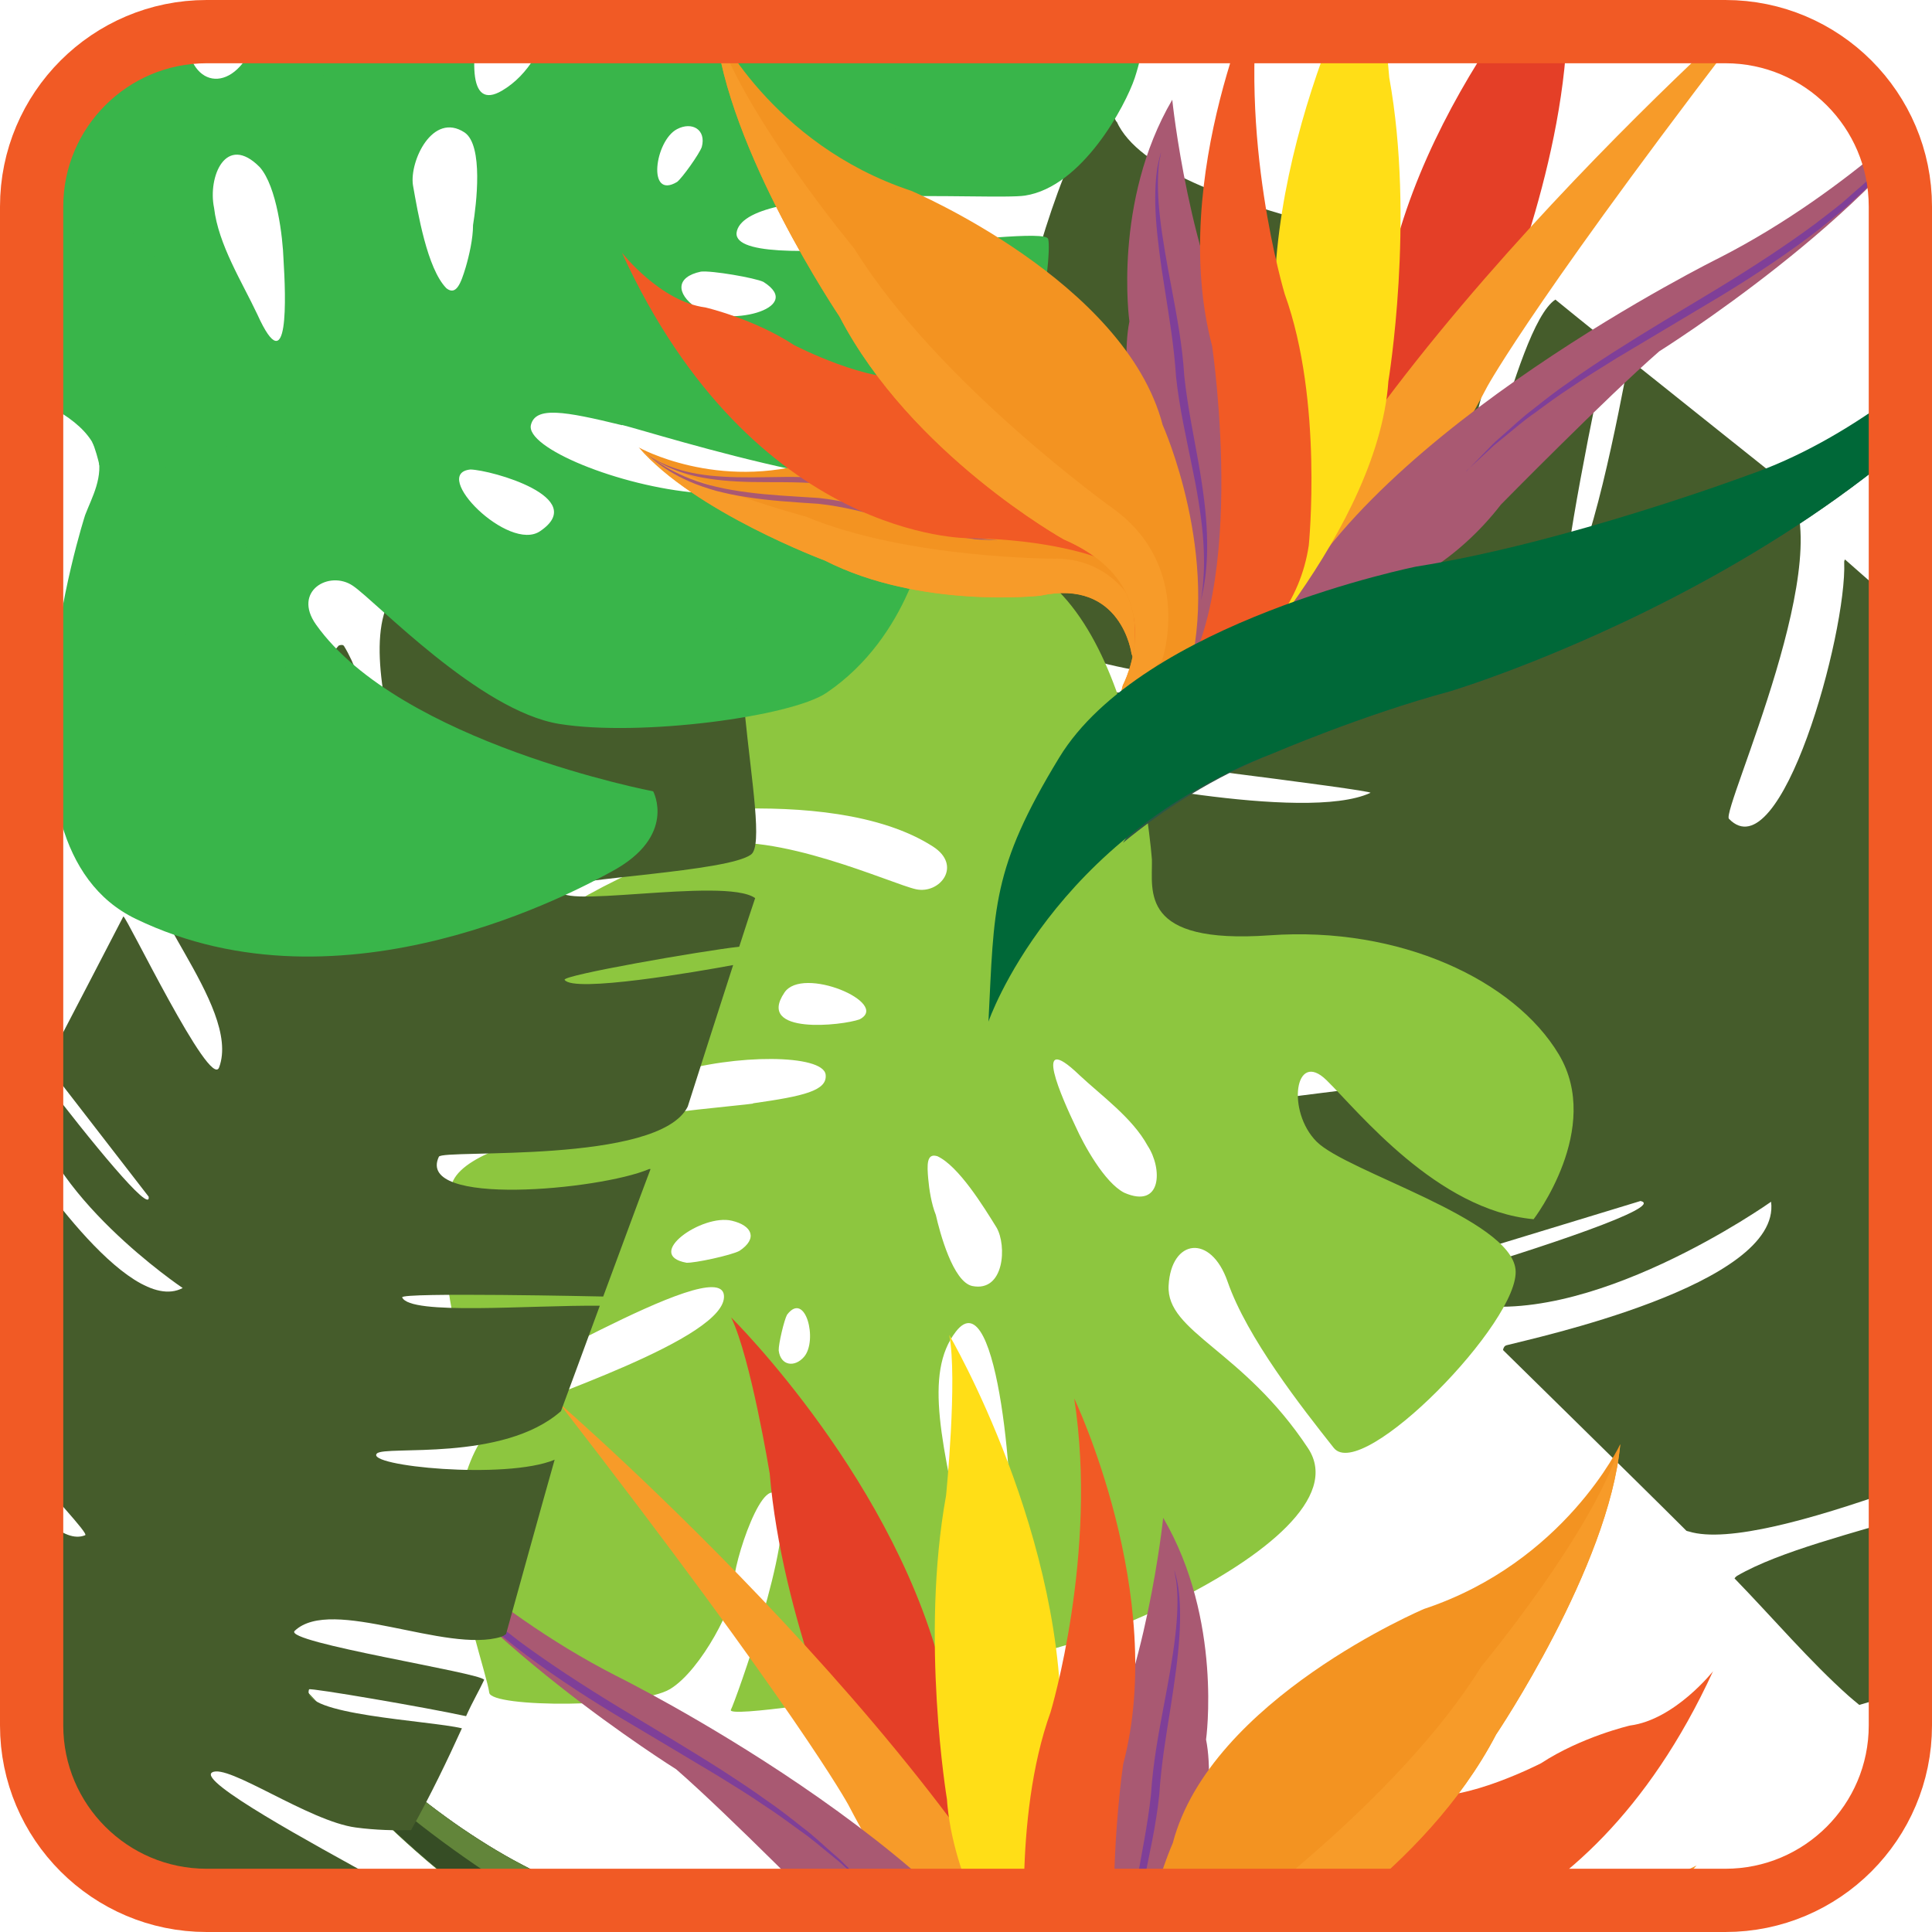 <svg xmlns="http://www.w3.org/2000/svg" xmlns:xlink="http://www.w3.org/1999/xlink" viewBox="0 0 152.71 152.71"><defs><style>.e{fill:#62853a;}.f{fill:#2a5744;}.g{fill:#455c2b;}.h{fill:#a95972;}.i{fill:#f79b29;}.j{fill:#39b54a;}.k{fill:#f39321;}.l{fill:#f15a25;}.m{clip-path:url(#d);}.n{fill:#364d25;}.o{fill:#8dc63f;}.p,.q{fill:none;}.q{stroke:#f15a25;stroke-miterlimit:10;stroke-width:5px;}.r{fill:#7f3f98;}.s{fill:#006838;}.t{fill:#ffde17;}.u{fill:#e43f27;}</style><clipPath id="d"><path class="p" d="M14.42,2.5h120.05c7.63,0,13.83,6.2,13.83,13.83v120.05c0,7.63-6.2,13.83-13.83,13.83H14.42c-7.64,0-13.83-6.2-13.83-13.83V16.33C.58,8.7,6.78,2.5,14.42,2.5Z"></path></clipPath></defs><g id="a"></g><g id="b"><g id="c"><g><g class="m"><path class="g" d="M88.26,9.6c3.45,7.65,29.35,9.89,30.21,12.84,.87,2.96-4.47,18.91-3.84,19.94,1.74,2.84,4.97-16.49,8.31-18.7,1.06,.86,2.11,1.72,4.21,3.4-1,3.94-3.84,18.65-3.27,18.53,1.65-.37,4.19-13.5,4.87-17.24,4.22,3.38,9.37,7.48,12.3,9.82,4.68,5.02-5.02,25.88-4.39,26.53,4.1,4.26,9.33-14.67,9.11-20.3,0-.09,.03-.14,.06-.2,2.58,2.28,6.8,5.95,10.84,9.47,0,0-8.09,19.97-7.47,19.94,2.1-.11,5.51-12.25,8.25-19.26,3.71,3.23,7.19,6.25,8.98,7.81,2.89,7.67-3.24,18.71-2.72,19.82,.77,1.65,7.48-11.77,7.29-17.37,3.92,2.92,12.77,9.4,15.44,11.35,.06,.2,.1,.39,.09,.56-.37,6.12-10.46,15.28-8.35,20.26,.68,1.59,11.21-16.98,11.97-16.93,.95,.97,1.63,1.86,2.91,3.16-2.37,3.64-8.7,14.4-8.56,14.53,2.17,1.9,7.61-10.74,9.6-13.67,2.51,2.54,5.46,5.61,8.17,8.87-.57,1.61-1.34,3.51-2.34,5.37-2.38,4.41-11.22,10.29-10.85,12.17,.35,1.73,10.72-7.18,17-12.54,.94,1.37,1.81,2.75,2.52,4.1,6.66,12.8,4.47,25.04-7.05,36.87-1.37,1.42-15.07,16.08-42.14,3.76,3.69-2.43,8.13-5.52,10.05-7.47,1.09-1.1,6.56-6.64,4.55-5.85-2.19,.86-5.49,6.06-13.11,9.97-1.74,.9-3.14,1.53-4.29,2-.83-.42-1.67-.85-2.52-1.33-.63-.34-1.33-.78-2.06-1.25,0,0,17.08-5.24,17.27-9.76,.03-.64-22.34,5.96-22.34,5.96-.27-.23-.54-.44-.81-.68-3.08-2.74-6.04-6.22-9.05-9.32,.05-.08,.11-.14,.2-.2,6.73-3.92,23.64-5.73,23.53-10.64,0-.43-5.31,1.84-11.39,3.97-6.06,2.13-12.89,4.12-15.96,3.16-.06-.01-.12-.03-.18-.05-2.16-2.16-5.51-5.45-8.67-8.56-2.19-2.16-4.29-4.22-5.83-5.73,.04-.19,.11-.33,.29-.38,1.92-.51,21.74-4.75,20.9-11.34,0,0-14.64,10.39-24.75,7.92-.49-.55-1.04-1.17-1.62-1.83,8.36-2.48,18.01-5.72,16.05-6.15l-16.93,5.16c-4.04-4.55-9.46-10.62-11.76-13.18,0-.31,20.55-2.07,18.54-3.82-2.63-2.3-7.82-1.62-12.64-.87-4.02,.62-7.78,1.29-9.58,.31-3.62-6.57-8.39-15.16-11.81-21.31,0,0,17.64,3.86,22.83,1.45,.43-.2-23.78-3.15-23.78-3.15-.92-1.66-1.71-3.07-2.29-4.12,0-.3,.08-.48,.27-.52,8.38-1.57,24.07,4.64,22.16,.05-.18-.42-2.86-.58-6.46-.89-6.39-.56-15.65-1.62-18.76-5.63-4.52-5.84,4.42-40.19,8.06-39.54,.27,.05,.51,.28,.71,.74"></path><path class="o" d="M59.53,87.23c-2.24,.33-21.57,1.68-23.71,6.09-2.06,4.24,.87,15.47,1.59,16.42,.71,.94,19.43-10.8,19.81-7.37,.38,3.42-15.33,8.36-17.25,9.51-3.4,2.02-4.05,8.23-3.93,10.18,.25,3.96,2.49,10.52,2.63,11.73,.13,1.21,11.81,1.21,14.29-.28,2.49-1.5,5.22-6.9,5.06-8.31-.16-1.41,2.49-9.53,3.63-6.59,1.14,2.93-3.54,15.89-3.88,16.54-.33,.65,9.94-.94,12.89-1.49,2.32-.42,7.23-3.66,5.75-10.5-1.95-8.99-3.41-14.58-.86-17.9,3.4-4.43,4.75,14.14,4.22,16.64-.54,2.51,.17,5.28-.5,8.42-.67,3.14,29.27-8.06,24.12-15.85-5.15-7.79-11.22-9.16-11.02-12.86,.2-3.69,3.34-4.11,4.66-.31,1.54,4.44,5.85,9.93,8.39,13.14,2.23,2.81,14.82-10.08,14.37-14.11-.45-4.03-13.33-7.7-15.72-10.09-2.39-2.39-1.73-7.32,.78-4.86,2.52,2.46,8.72,10.28,16.37,10.99,0,0,5.5-7.17,1.99-13.03-3.5-5.85-12.55-10.15-22.86-9.41-10.32,.73-9.25-3.48-9.3-5.97,0,0-1.61-23.36-13.41-24.15-15.62-1.05-27.15,13.06-28.79,15.06-3.2,3.88-.56,6.08-.56,6.08,0,0,17.16-3.36,25.45,1.96,2.35,1.51,.55,3.78-1.33,3.38-1.88-.4-11.12-4.68-16.5-3.48-5.37,1.21-14.43,6.33-16.05,8.73-3.85,5.71-2.29,12.47-2.29,12.47,0,0,10.31-1.55,15.44-3.14,5.13-1.59,12.05-1.54,12.25,.07,.15,1.27-1.73,1.7-5.75,2.27m25.52,1.86c-1.06-2.22-3.55-7.76,.26-4.12l.03,.03c1.74,1.63,4.19,3.38,5.39,5.58,1.18,1.79,1.15,5.02-1.84,3.72-1.57-.79-3.23-3.84-3.84-5.21m-11.66,4.12c-.1-1.12-.13-2.04,.68-1.81h.02c1.7,.77,3.69,4.02,4.7,5.65,.82,1.41,.63,5.13-1.92,4.62-1.53-.33-2.57-4.25-2.88-5.62-.35-.86-.53-2.03-.6-2.85m-11.37-14.72c1.42-2.16,8.41,.83,5.95,2.11-1.35,.5-8.22,1.25-5.95-2.11m-.45,28.28c-.02-.51,.44-2.44,.66-2.82,1.45-1.92,2.45,2.02,1.35,3.32-.75,.88-1.87,.71-2.01-.5m-7.29-6.93c-3.4-.62,1.23-3.89,3.59-3.32,1.61,.38,2.06,1.41,.6,2.38-.64,.35-3.56,.98-4.2,.94"></path><g><path class="u" d="M57.81,104.15s13.28,13.13,16.86,28.89c0,0,2.84,13.62,6.49,21.72,0,0,1.99,4.14,6.81,6.24,0,0-16.28-9.35-20.64-20.79-.07-.19-.14-.38-.21-.56,0,0-5.33-11.74-6.28-23.18,0,0-1.51-9.18-3.04-12.32"></path><path class="k" d="M134.1,147.45s-6.21,3.47-13.91,1.09c0,0-12.35-2.76-18.56,2.41,0,0-6.78,3.96-9.14,10.46,0,0-1.69,2.58,.14,6.42,0,0,.6,.96,2.52-4.08,0,0,.77-5.98,7.23-4.59,0,0,9.47,1.06,17.01-2.78,0,0,10.31-3.85,14.71-8.94"></path><path class="i" d="M101.16,156.24c-5.45,.05-6.97,5.19-6.97,5.19l.72,2.93c.08-.19,.15-.38,.23-.59,0,0,.77-5.98,7.23-4.59,0,0,9.47,1.06,17.01-2.78,0,0,10.31-3.85,14.71-8.94-3.91,3.02-13.19,5.46-13.19,5.46-8.01,3.35-19.75,3.33-19.75,3.33"></path><path class="h" d="M91.94,119.98s-1.33,12.87-5.65,20.41c0,0-9.07,14.28-1.74,25.51,0,0,3.12,4.34,4.93,1.14,0,0,7.48-21.4,5.85-29.54,0,0,1.33-9.47-3.39-17.53"></path><path class="l" d="M135.42,132.08s-3.03,3.85-6.58,4.31c0,0-3.84,.89-7.03,2.98,0,0-6.04,3.11-9.25,2.49,0,0-20.42,1.67-19.84,16.13,0,0-2.06,7.38,1.77,13.29,0,0,2.27,2.05,2.06-.06,0,0-4.54-12.6,1.32-15.09,0,0,3.67-1.44,10.16-1.53,0,0,16.96,.18,27.39-22.54"></path><path class="k" d="M128.07,114.15s-4.41,9.34-15.5,13.02c0,0-16.9,7.15-19.87,18.51,0,0-4.67,10.39-1.97,20.05,0,0,.18,4.48,5.58,7.46,0,0,1.51,.63-.46-6.94,0,0-4.14-7.72,4.67-11.53,0,0,12.07-6.74,17.73-17.62,0,0,8.93-13.25,9.82-22.96"></path><path class="i" d="M44.22,110.93s33.21,28.79,42.09,51.9c0,0-8.87-.31-19.27-20.2,0,0-4.05-7.44-22.82-31.69"></path><path class="h" d="M30.37,118.76s7.71,8.28,18.33,13.7c0,0,27.4,13.54,34.58,28.64,0,0-10.47-.27-17.32-9.14,0,0-8.33-8.47-12.51-12.11,0,0-17.32-10.84-23.08-21.08"></path><path class="t" d="M75.03,105.52s9.44,16.12,8.81,32.27c0,0-.79,13.89,.65,22.66,0,0,.86,4.51,4.97,7.79,0,0-13.3-13.24-14.56-25.42-.02-.2-.04-.4-.05-.6,0,0-2.12-12.72-.07-24.01,0,0,.92-9.25,.25-12.69"></path><path class="l" d="M84.91,110.54s7.4,15.51,3.87,28.9c0,0-3.15,21.17,3.64,27.99,0,0-9.93-3.17-11.28-12.25,0,0-1.15-11.41,1.9-19.85,0,0,3.77-12.48,1.87-24.79"></path><path class="i" d="M96.6,152.3c-6.39,4.65-3.85,12-3.85,12l3.32,2.85c-.06-.28-.14-.58-.22-.89,0,0-4.14-7.72,4.67-11.53,0,0,12.07-6.74,17.73-17.62,0,0,8.93-13.25,9.82-22.96-2.07,6.86-10.98,17.57-10.98,17.57-6.63,10.7-20.5,20.58-20.5,20.58"></path><path class="r" d="M68.68,149.32s-.48-.49-1.33-1.38c-.22-.22-.46-.46-.73-.73-.26-.27-.58-.53-.91-.82-.66-.57-1.38-1.28-2.27-1.94-.87-.69-1.82-1.45-2.9-2.18-1.06-.77-2.22-1.53-3.45-2.33-2.47-1.58-5.24-3.22-8.12-4.96-2.88-1.75-5.56-3.5-7.9-5.23-.57-.45-1.14-.88-1.68-1.3-.54-.42-1.03-.89-1.52-1.31-1-.82-1.82-1.71-2.6-2.49-.19-.2-.38-.39-.57-.57-.17-.2-.33-.4-.49-.59-.32-.38-.62-.74-.91-1.07-.59-.65-1-1.28-1.36-1.79-.71-1.01-1.11-1.56-1.11-1.56,0,0,.37,.58,1.03,1.62,.34,.52,.72,1.17,1.29,1.85,.27,.35,.56,.72,.87,1.11,.15,.2,.31,.4,.47,.61,.17,.2,.36,.4,.55,.6,.76,.81,1.55,1.73,2.54,2.6,.48,.43,.96,.92,1.5,1.36,.54,.44,1.09,.89,1.67,1.36,2.32,1.8,5,3.6,7.89,5.35,2.9,1.72,5.65,3.37,8.16,4.87,1.24,.77,2.42,1.49,3.49,2.23,1.09,.7,2.06,1.42,2.95,2.07,.91,.63,1.66,1.29,2.34,1.84,.33,.28,.67,.53,.94,.78,.28,.25,.53,.48,.75,.7,.91,.84,1.41,1.3,1.41,1.3"></path><path class="f" d="M69.23,163.67c-10.57-2.17-24.06-10.09-24.06-10.09-12.67-5.99-21.54-17.64-25.37-23.45,13.39,25.6,50.21,36.61,50.21,36.61,6.92,1.86,13.95,4.89,13.95,4.89,4.74,1.88,8.7,4.46,11.88,7.07-7.49-12-26.61-15.04-26.61-15.04"></path><path class="e" d="M113.64,193.27c-1.29-5.28-3.25-9.43-5.27-12.61,0,0,0,0,0,0-.22-.34-.43-.67-.65-.99-.06-.09-.12-.17-.17-.25-.17-.24-.34-.48-.51-.71-.05-.08-.12-.16-.17-.24-.21-.28-.42-.56-.63-.83,0,0,0,0,0-.01-.22-.28-.43-.54-.64-.79-.06-.06-.11-.12-.16-.18-.16-.19-.32-.38-.47-.55-.06-.06-.12-.12-.17-.18-.18-.2-.35-.39-.52-.56-.02-.02-.04-.05-.07-.07-.2-.21-.38-.4-.57-.58-.04-.04-.08-.08-.12-.11-.14-.14-.28-.28-.42-.4-.05-.05-.09-.09-.14-.13-.14-.13-.27-.25-.4-.36-.03-.03-.06-.05-.09-.08-.16-.14-.31-.26-.45-.38-.02-.02-.04-.04-.07-.06-.12-.09-.22-.18-.32-.27-.04-.03-.07-.05-.1-.08-.09-.08-.17-.14-.26-.2-.03-.02-.05-.04-.07-.05-.04-.03-.07-.05-.11-.08-.06-.17-.12-.34-.19-.53-4-11.56-26.83-14.91-28.17-15.09-.04,0-.06,0-.06,0-11.86-1.88-26.23-7.23-26.23-7.23-.45-.16-.89-.32-1.33-.5-.12-.05-.24-.1-.36-.15-.36-.14-.71-.29-1.06-.45-.08-.04-.18-.08-.27-.12-.43-.19-.86-.4-1.28-.61-.09-.04-.18-.09-.27-.14-.34-.18-.69-.36-1.03-.54-.11-.06-.21-.12-.32-.17-.42-.23-.84-.47-1.25-.72,0,0-.01,0-.01,0-.41-.24-.81-.49-1.21-.75-.1-.06-.2-.13-.31-.19-.34-.22-.68-.45-1.03-.68-.06-.04-.12-.08-.19-.12-.4-.27-.79-.55-1.18-.83-.08-.06-.15-.11-.23-.17-.33-.23-.64-.47-.96-.71-.08-.06-.17-.13-.25-.19-.38-.29-.75-.59-1.12-.88-.01-.02-.03-.03-.05-.04-.35-.28-.69-.56-1.03-.85-.09-.08-.17-.15-.27-.23-.3-.26-.61-.52-.91-.78-.04-.04-.09-.09-.14-.13-.34-.3-.67-.6-1-.9-.08-.08-.16-.15-.25-.22-.26-.23-.51-.47-.75-.71-.09-.08-.17-.16-.26-.24-.31-.29-.61-.58-.9-.87-.06-.06-.12-.12-.18-.18-.24-.23-.47-.46-.7-.69-.1-.11-.21-.21-.31-.31-.2-.21-.4-.41-.59-.61-.08-.09-.17-.18-.25-.27-.24-.25-.48-.51-.72-.76-.12-.13-.23-.26-.35-.38-.13-.14-.25-.28-.38-.41-.13-.14-.25-.28-.38-.42-.09-.11-.18-.21-.28-.32-.25-.29-.5-.56-.73-.84-.05-.06-.11-.12-.16-.18-.15-.18-.31-.36-.45-.53-.01-.01-.02-.03-.03-.04-.32-.38-.62-.74-.9-1.09h0c-1.89-2.3-2.95-3.82-2.95-3.82,.57,1.46,1.23,2.88,1.95,4.25h0s0,0,0,.01c10.46,19.97,35.17,31.06,45.52,34.97,.01,0,.03,.02,.05,.02,.18,.07,.36,.13,.54,.2,.03,.01,.06,.02,.08,.03,.16,.06,.32,.12,.47,.17,.04,.02,.07,.02,.11,.04,.15,.06,.29,.11,.43,.16,.04,.01,.07,.02,.1,.04,.13,.05,.27,.09,.39,.13,.04,.01,.08,.03,.12,.04,.12,.04,.22,.08,.33,.12,.04,.01,.09,.03,.12,.04,.11,.03,.2,.07,.3,.1,.04,.02,.07,.03,.11,.04,.09,.03,.18,.06,.26,.09l.11,.04c.08,.03,.15,.05,.22,.08,.03,0,.06,.02,.09,.03,.07,.02,.13,.04,.19,.06,.04,.01,.06,.02,.09,.03,.05,.02,.1,.04,.15,.05,.02,0,.04,.01,.06,.02,.04,.01,.09,.03,.13,.04,.01,0,.02,0,.03,0,.04,.01,.08,.02,.1,.04,.02,0,.02,0,.04,0,.01,0,.03,.01,.05,.02,.01,0,.03,0,.03,0,6.92,1.86,13.95,4.89,13.95,4.89,.54,.21,1.06,.44,1.58,.67,.15,.07,.3,.14,.44,.2,.39,.18,.76,.36,1.13,.54,.14,.07,.28,.14,.42,.21,.49,.25,.96,.5,1.43,.76h0c.49,.28,.97,.56,1.44,.85,.08,.04,.15,.1,.23,.14,.4,.24,.79,.49,1.18,.75,.07,.05,.14,.09,.21,.14,1.38,.92,2.66,1.87,3.82,2.83,4.31,3.54,7.19,7.14,8.64,9.15,.01,.02,.02,.04,.03,.06,.09,.15,.17,.31,.26,.46,.23,.4,.45,.79,.67,1.17,.07,.14,.15,.29,.22,.45,.03,.05,.04,.1,.07,.15,.06,.11,.11,.22,.16,.34,.03,.06,.05,.12,.08,.18,.04,.11,.1,.22,.14,.34,.03,.06,.05,.13,.07,.19,.05,.13,.1,.25,.15,.39,.02,.06,.04,.12,.06,.17,.06,.17,.12,.35,.18,.52,0,.02,.02,.04,.03,.06,.06,.21,.13,.41,.2,.63,.01,.05,.03,.1,.04,.15,.05,.16,.1,.33,.15,.5,.02,.07,.04,.14,.06,.21,.04,.15,.09,.31,.12,.46,.02,.07,.04,.14,.06,.22,.04,.16,.08,.32,.13,.48,.02,.07,.03,.14,.05,.2,.05,.19,.09,.38,.14,.57,0,.04,.01,.08,.02,.12,.05,.24,.11,.47,.17,.71,0,.03,.01,.06,.02,.09,.04,.2,.09,.41,.13,.61,.02,.07,.03,.14,.04,.21,.04,.16,.07,.33,.1,.49,.02,.08,.04,.16,.05,.24,.03,.16,.06,.32,.09,.47,.02,.08,.03,.16,.05,.23,.03,.17,.07,.33,.09,.5,.02,.07,.03,.13,.04,.2,.04,.23,.08,.45,.13,.67,0,.03,0,.06,.01,.09,.04,.2,.07,.38,.1,.58,.02,.09,.03,.17,.04,.25,.02,.14,.05,.27,.07,.4,.01,.1,.03,.19,.05,.29,.02,.11,.04,.22,.05,.33,.02,.1,.04,.2,.05,.3,.02,.1,.03,.21,.05,.31,.01,.1,.04,.2,.05,.31,0,.08,.02,.15,.04,.22,.04,.28,.08,.55,.12,.81h0c.02,.14,.04,.26,.05,.39,0,.04,0,.09,.02,.13,.01,.13,.03,.25,.05,.36,0,.03,0,.05,.01,.08,.02,.13,.03,.25,.05,.37,0,0,0,.02,0,.03,.05,.38,.1,.72,.13,1,.07,.58,.11,.91,.11,.91,3.37,9.55,11.62,19.37,11.62,19.37-4.97-13.4-7.55-33.57-7.55-33.57"></path><path class="r" d="M92.83,124.17s.02,.12,.06,.35c.05,.23,.11,.58,.14,1.03,.08,.89,.05,2.2-.14,3.8-.18,1.6-.52,3.48-.92,5.58-.39,2.09-.84,4.44-.99,6.89-.26,2.42-.75,4.72-1.11,6.82-.38,2.11-.62,4.03-.68,5.66-.06,1.62,.06,2.94,.2,3.83,.06,.45,.15,.79,.19,1.02,.05,.23,.07,.35,.07,.35,0,0-.01-.12-.04-.36-.03-.24-.1-.58-.13-1.03-.07-.9-.1-2.2,.04-3.8,.14-1.6,.45-3.49,.89-5.57,.42-2.09,.96-4.39,1.22-6.86,.16-2.47,.55-4.75,.89-6.87,.33-2.11,.6-4.02,.7-5.65,.11-1.62,.05-2.94-.08-3.84-.06-.45-.15-.79-.21-1.02-.06-.23-.09-.35-.09-.35"></path><path class="n" d="M17.84,125.88s12.69,18.29,28.57,23.76c0,0,14.37,5.36,26.23,7.23,0,0,21.68,4.33,28.23,15.09,5.38,8.83,5.14,11.9,5.61,20.88,0,0-4.98-14.54-22.52-21.22,0,0-7.03-3.03-13.95-4.89,0,0-40.9-12.23-52.16-40.87"></path><path class="e" d="M91.95,165.08c2.93,1.57,6.21,5.17,8.83,6.64,.13-.19-.79-1.27-.68-1.46-5.71-10.5-27.45-13.38-27.45-13.38-11.86-1.88-26.23-7.23-26.23-7.23-11.3-3.89-20.98-14.27-25.62-19.94,3.49,9.03,15.71,17.36,22.62,21.41,11.85,6.98,25.7,8.44,39.18,11.14,3.12,.94,6.43,1.26,9.36,2.82"></path><path class="e" d="M105.57,189.49s-3.11-14.78-16.11-20.49c-13-5.72-32.28-7.53-48.99-16.79,0,0,7.73,6.84,31.38,15.22,23.66,8.39,31.53,17.13,35.51,27.55"></path></g><path class="g" d="M60.33,43.06c-4.42,4.43,.87,23.1-.96,24.48-1.83,1.38-14.38,1.88-14.93,2.6-1.52,1.97,12.83-.9,15.25,.85-.33,.96-.64,1.93-1.26,3.84-3.01,.34-14.03,2.26-13.8,2.62,.69,1.05,10.53-.65,13.32-1.17-1.24,3.84-2.74,8.52-3.59,11.19-2.27,4.59-19.38,3.35-19.67,3.96-1.88,3.99,12.71,2.63,16.58,.99,.06-.03,.1-.02,.15-.01-.91,2.4-2.35,6.32-3.74,10.07,0,0-16.08-.35-15.89,.07,.63,1.44,10.01,.6,15.62,.66-1.27,3.45-2.45,6.67-3.07,8.33-4.59,4.05-13.92,2.69-14.55,3.35-.95,.98,10.19,2.1,14.05,.49-1,3.51-3.18,11.41-3.84,13.78-.12,.09-.24,.17-.36,.21-4.37,1.37-13.43-3.25-16.35-.46-.93,.9,14.82,3.32,14.98,3.87-.43,.92-.87,1.63-1.43,2.87-3.16-.69-12.35-2.26-12.41-2.12-.75,2.02,9.5,2.46,12.08,3.08-1.1,2.42-2.47,5.29-4.02,8.05-1.27,.03-2.8,0-4.37-.21-3.71-.49-10.15-5.1-11.36-4.35-1.12,.7,7.85,5.58,13.25,8.55-.71,1.02-1.44,1.99-2.2,2.84-7.17,8.03-16.29,9.75-27.59,4.85-1.35-.59-15.21-6.26-13.79-28.42,2.67,1.93,6.01,4.21,7.87,5.04,1.06,.46,6.37,2.82,5.28,1.62-1.18-1.3-5.68-2.22-10.43-6.51-1.09-.98-1.9-1.78-2.53-2.46,.08-.69,.15-1.39,.26-2.11,.08-.53,.19-1.13,.33-1.77,0,0,8.18,10.53,11.38,9.47,.46-.15-10.07-14.01-10.07-14.01,.09-.25,.16-.49,.26-.75,1.1-2.87,2.74-5.87,4.1-8.78,.06,.01,.13,.04,.19,.09,4.52,3.66,10.26,14.98,13.66,13.6,.3-.12-2.69-3.22-5.79-6.9-3.09-3.67-6.29-7.9-6.43-10.3,0-.04,0-.09,0-.14,.93-2.08,2.35-5.29,3.68-8.31,.92-2.1,1.81-4.11,2.46-5.58,.14-.03,.26-.01,.34,.1,.87,1.2,9.07,13.91,13.45,11.59,0,0-11.13-7.47-12.08-15.17,.26-.49,.54-1.03,.85-1.62,3.95,5.18,8.76,11.05,8.54,9.57l-8.08-10.45c2.1-4.03,4.9-9.41,6.08-11.7,.21-.09,6.88,13.79,7.57,11.93,.91-2.45-.94-5.89-2.74-9.06-1.5-2.64-2.96-5.09-2.75-6.6,3.63-4.27,8.35-9.87,11.74-13.88,0,0,1.98,13.33,5.03,16.31,.25,.25-4.09-17.42-4.09-17.42,.91-1.08,1.69-2.01,2.26-2.69,.21-.08,.36-.07,.43,.05,3.31,5.43,3.14,18.03,5.83,15.48,.25-.24-.36-2.16-1.09-4.75-1.3-4.61-3.01-11.35-1.03-14.58,2.88-4.7,29.21-7.56,29.72-4.85,.04,.2-.06,.43-.32,.69"></path><g><path class="j" d="M49.17,33.59c2.56,.62,24.03,7.56,28.27,3.73,4.07-3.69,5.78-17.1,5.41-18.43-.36-1.33-25.68,3.22-24.6-.65,1.08-3.86,20.19-2.38,22.77-2.78,4.55-.7,7.95-7.14,8.67-9.29,1.45-4.39,1.88-12.45,2.26-13.82,.38-1.36-12.23-6.44-15.57-5.9-3.34,.54-8.64,5.19-9.08,6.78-.44,1.59-6.83,9.21-6.79,5.55,.04-3.66,10.73-15.63,11.37-16.19,.65-.56-11.15-3.3-14.57-4-2.69-.55-9.4,.82-10.77,8.85-1.79,10.56-2.65,17.23-6.85,19.72-5.59,3.31,1.01-17.34,2.68-19.81,1.67-2.47,2.1-5.79,4.19-8.88,2.09-3.1-35.12-4.01-32.95,6.65C15.78-4.24,21.74-.13,19.92,3.78c-1.82,3.9-5.39,2.99-5.17-1.69,.27-5.46-2-13.28-3.36-17.85-1.18-4-20.38,4.46-21.66,9C-11.53-2.21,.79,7.35,2.34,10.97c1.54,3.62-1.3,8.66-2.95,4.92C-2.27,12.14-5.57,.99-13.53-3.1c0,0-9.05,5.36-7.81,13.21,1.24,7.84,9.15,16.42,20.62,20.11,11.46,3.69,8.48,7.77,7.45,10.49,0,0-8.4,25.94,4,31.92,16.42,7.93,35.01-2.32,37.65-3.76,5.15-2.79,3.25-6.32,3.25-6.32,0,0-20-3.83-26.65-13.18-1.88-2.65,1.05-4.33,2.91-3.07,1.85,1.25,9.99,9.89,16.31,10.92,6.33,1.03,18.34-.56,21.13-2.46,6.65-4.5,7.89-12.48,7.89-12.48,0,0-11.82-2.8-18.05-3.32-6.23-.51-13.69-3.58-13.2-5.39,.38-1.45,2.61-1.08,7.2,.04m-26.76-13.09c.18,2.86,.46,9.93-2.07,4.33l-.02-.04c-1.18-2.51-3.06-5.47-3.4-8.38-.51-2.45,.93-5.93,3.61-3.22,1.36,1.54,1.82,5.55,1.88,7.3m14.4,.62c-.38,1.26-.75,2.26-1.52,1.66l-.02-.02c-1.51-1.56-2.24-5.94-2.63-8.14-.28-1.88,1.55-5.82,4.08-4.16,1.51,1.02,.93,5.71,.67,7.32,0,1.08-.31,2.42-.58,3.34m5.89,20.85c-2.48,1.72-8.73-4.56-5.51-4.87,1.68,.05,9.42,2.22,5.51,4.87m12.77-30.36c-.2,.56-1.54,2.44-1.95,2.76-2.4,1.44-1.76-3.25-.01-4.17,1.19-.63,2.33,.04,1.96,1.41m4.87,10.66c3.4,2.14-3.02,3.67-5.33,2.03-1.57-1.11-1.61-2.42,.39-2.84,.84-.1,4.27,.49,4.94,.81"></path><path class="j" d="M13.89,35.97s-.03,.06-.1,.17c-.07,.12-.16,.26-.28,.51-.13,.24-.25,.53-.37,.86-.11,.34-.23,.72-.31,1.15-.01,.11-.04,.22-.05,.33-.02,.11-.03,.23-.04,.34-.04,.23-.04,.47-.06,.71-.01,.49,0,1,.03,1.53,.04,.52,.11,1.06,.21,1.6,.09,.54,.2,1.08,.32,1.62,.24,1.08,.52,2.14,.76,3.14,.12,.5,.24,.98,.34,1.44,.1,.46,.19,.9,.26,1.3,.04,.2,.07,.4,.09,.58,.03,.18,.05,.36,.07,.53,.04,.33,.07,.62,.08,.86,.02,.24,.03,.43,.03,.55,0,.13,0,.2,0,.2,0,0,0-.07,0-.2,0-.13,0-.31,0-.56,0-.24,0-.53-.03-.87,0-.16-.02-.35-.04-.53-.02-.19-.04-.38-.06-.59-.04-.41-.1-.86-.17-1.32-.07-.47-.16-.96-.25-1.46-.18-1.02-.39-2.09-.56-3.17-.08-.54-.15-1.08-.21-1.6-.06-.53-.09-1.05-.1-1.55,0-.5,.02-.98,.06-1.43,.03-.22,.05-.44,.1-.65,.01-.1,.04-.21,.05-.3,.03-.1,.05-.2,.07-.29,.09-.37,.21-.7,.33-1,.12-.28,.25-.53,.35-.7,.1-.18,.21-.34,.28-.45,.07-.1,.11-.16,.11-.16l-.93-.59Z"></path><path class="j" d="M17.12,35.36s-.1-.07-.29-.18c-.09-.06-.21-.13-.35-.22-.13-.09-.27-.19-.42-.3-.17-.1-.34-.25-.53-.4-.2-.15-.4-.32-.61-.51-.22-.18-.44-.39-.69-.6-.24-.22-.48-.45-.74-.7-.51-.5-1.07-1.04-1.67-1.61-.6-.57-1.25-1.16-1.96-1.72-.72-.56-1.51-1.1-2.37-1.54-.83-.43-1.7-.85-2.55-1.27-1.72-.84-3.42-1.69-5-2.55-1.56-.86-2.99-1.73-4.13-2.59-1.14-.85-1.99-1.7-2.48-2.37-.12-.17-.22-.32-.31-.46-.08-.14-.16-.26-.2-.36-.1-.2-.15-.31-.15-.31,0,0,.05,.11,.13,.32,.04,.1,.12,.22,.19,.36,.08,.14,.18,.3,.29,.48,.47,.7,1.29,1.58,2.42,2.48,1.12,.9,2.52,1.84,4.06,2.76,1.54,.92,3.23,1.83,4.91,2.74,.84,.45,1.68,.9,2.5,1.36,.8,.45,1.53,.98,2.2,1.55,.67,.56,1.28,1.16,1.85,1.74,.57,.59,1.11,1.15,1.61,1.67,.25,.26,.5,.5,.73,.74,.24,.23,.46,.45,.68,.65,.22,.2,.42,.39,.62,.56,.2,.17,.37,.33,.55,.46,.18,.13,.34,.25,.47,.36,.13,.09,.25,.17,.34,.23,.19,.13,.28,.19,.28,.19l.61-.92Z"></path><path class="j" d="M21.59,34.6s-.38-.59-1.06-1.62c-.34-.51-.77-1.13-1.26-1.85-.48-.71-1.04-1.51-1.63-2.38-.59-.87-1.25-1.8-1.92-2.81-.33-.5-.68-1.01-1.02-1.55-.34-.53-.68-1.08-1.04-1.63-.35-.56-.68-1.14-1.03-1.72-.09-.14-.17-.29-.26-.44-.08-.15-.16-.3-.24-.45-.16-.3-.32-.6-.49-.9-.08-.15-.16-.3-.25-.46-.04-.08-.08-.16-.12-.23l-.12-.24c-.15-.31-.3-.63-.45-.94-.3-.63-.61-1.27-.91-1.9-.31-.63-.62-1.27-.91-1.9-.15-.32-.3-.63-.45-.95-.14-.32-.29-.64-.44-.95-.58-1.26-1.15-2.5-1.7-3.7-.14-.3-.27-.59-.41-.88-.07-.15-.14-.3-.21-.44l-.1-.22-.09-.22c-.12-.3-.24-.59-.33-.88-.05-.15-.1-.29-.15-.43-.04-.15-.09-.29-.13-.44-.34-1.15-.57-2.27-.76-3.31-.18-1.04-.3-2-.4-2.85-.09-.85-.16-1.6-.19-2.21-.04-.62-.06-1.1-.07-1.43,0-.33,0-.5,0-.5,0,0,0,.17,0,.51,0,.33,0,.81,.03,1.43,.02,.62,.06,1.36,.14,2.22,.07,.85,.17,1.82,.33,2.86,.15,1.05,.36,2.18,.67,3.36,.04,.15,.08,.29,.12,.44,.05,.15,.09,.3,.14,.45,.09,.3,.2,.6,.32,.9l.09,.23,.09,.21c.07,.15,.13,.3,.2,.45,.13,.3,.26,.6,.39,.9,.52,1.21,1.06,2.47,1.61,3.74,.14,.32,.28,.64,.41,.96,.14,.32,.29,.63,.43,.96,.29,.63,.58,1.28,.87,1.92,.29,.64,.58,1.29,.87,1.93,.14,.32,.28,.64,.43,.96l.1,.24c.04,.08,.08,.16,.12,.24,.08,.16,.16,.31,.23,.47,.16,.31,.32,.62,.47,.93,.08,.16,.16,.31,.23,.46,.08,.15,.16,.3,.25,.45,.34,.59,.66,1.18,.99,1.75,.34,.57,.68,1.12,1.01,1.67,.33,.55,.67,1.07,.99,1.58,.65,1.03,1.28,1.98,1.85,2.87,.57,.88,1.11,1.69,1.57,2.41,.47,.72,.87,1.33,1.2,1.86,.65,1.05,1.02,1.65,1.02,1.65l.93-.6Z"></path><path class="j" d="M32.35,30.95s-.36-.67-.98-1.84c-.62-1.17-1.5-2.84-2.43-4.9-.47-1.03-.94-2.16-1.37-3.38-.43-1.21-.82-2.51-1.11-3.89-.29-1.37-.5-2.81-.59-4.29-.05-.74-.06-1.49-.06-2.23,0-.38,.02-.75,.03-1.13l.06-1.13c.1-1.51,.24-3.02,.4-4.5,.17-1.48,.36-2.94,.58-4.35,.09-.7,.22-1.39,.33-2.06,.12-.67,.24-1.33,.36-1.97,.25-1.28,.5-2.49,.76-3.59,.26-1.11,.51-2.12,.76-3.01,.12-.44,.24-.86,.35-1.24,.12-.39,.23-.74,.32-1.05,.19-.64,.37-1.13,.49-1.46,.12-.34,.18-.52,.18-.52,0,0-.07,.17-.19,.51-.12,.34-.32,.82-.53,1.45-.1,.32-.22,.66-.34,1.05-.12,.38-.24,.79-.38,1.23-.26,.89-.54,1.9-.82,3.01-.28,1.1-.56,2.3-.85,3.58-.12,.64-.26,1.29-.4,1.97-.12,.67-.27,1.36-.38,2.06-.25,1.4-.47,2.86-.68,4.34-.2,1.49-.38,3-.51,4.52-.13,1.52-.2,3.06-.13,4.56,.06,1.51,.23,2.99,.51,4.41,.27,1.42,.64,2.76,1.05,4.01,.41,1.25,.87,2.42,1.31,3.47,.9,2.11,1.75,3.82,2.34,5.01,.61,1.19,.95,1.87,.95,1.87l.97-.51Z"></path><path class="j" d="M48.1,20.91s-.05-.14-.16-.41c-.05-.13-.09-.29-.15-.47-.05-.19-.12-.41-.17-.67-.12-.51-.21-1.14-.27-1.87-.06-.74-.09-1.57-.08-2.49,.02-1.82,.22-3.96,.56-6.24,.17-1.13,.37-2.3,.6-3.49,.23-1.18,.49-2.38,.79-3.58,.14-.6,.29-1.19,.46-1.78l.12-.44v-.04s0,0,0,0l.02-.05,.04-.11,.07-.22c.1-.29,.19-.58,.3-.86,.42-1.12,.93-2.21,1.45-3.23,.26-.51,.53-1.01,.81-1.5,.28-.48,.55-.95,.82-1.4,.54-.91,1.09-1.75,1.59-2.52,1.01-1.54,1.87-2.83,2.45-3.74,.29-.45,.52-.81,.67-1.05,.15-.25,.23-.38,.23-.38,0,0-.09,.13-.24,.37-.16,.24-.39,.59-.69,1.04-.6,.89-1.48,2.16-2.52,3.68-.52,.76-1.08,1.59-1.64,2.49-.29,.44-.56,.91-.86,1.39-.28,.48-.57,.97-.84,1.48-.55,1.02-1.08,2.1-1.53,3.24-.12,.28-.21,.57-.33,.85l-.07,.21-.04,.11-.02,.05v.04l-.02,.03-.13,.44c-.17,.59-.34,1.18-.5,1.78-.32,1.2-.6,2.39-.87,3.58-.25,1.19-.48,2.36-.68,3.51-.38,2.29-.62,4.44-.69,6.31-.03,.93-.02,1.79,.03,2.56,.05,.76,.14,1.43,.25,1.97,.05,.27,.12,.51,.17,.73,.06,.21,.12,.41,.17,.54,.1,.27,.16,.42,.16,.42l.73-.28Z"></path><path class="j" d="M63.72,9.35s.38,.11,1.03,.31c.16,.05,.34,.1,.54,.16,.2,.05,.43,.09,.67,.14,.47,.1,1,.24,1.59,.31,.3,.04,.6,.08,.92,.13,.16,.03,.32,.03,.48,.05,.17,.01,.33,.02,.5,.03,.17,.02,.34,.03,.52,.04,.08,0,.17,.01,.26,.01,.09,0,.18,0,.27,0,.36,0,.72,0,1.09,0,.09,0,.18,0,.27,0,.1,0,.19,0,.29-.02,.18-.01,.37-.03,.56-.04,.38-.02,.77-.04,1.15-.11,.39-.05,.77-.11,1.16-.16,.39-.08,.77-.16,1.16-.23l.29-.06c.11-.02,.19-.06,.28-.08,.19-.06,.38-.1,.57-.18,.19-.07,.37-.14,.56-.21,.18-.08,.36-.16,.53-.24,.7-.33,1.37-.7,2-1.08,1.27-.75,2.42-1.48,3.45-2.06,.25-.15,.5-.28,.73-.41,.24-.13,.47-.25,.68-.35,.43-.21,.81-.39,1.12-.5,.16-.06,.3-.13,.43-.16,.12-.04,.23-.08,.32-.1,.18-.06,.27-.09,.27-.09,0,0-.09,.03-.27,.08-.09,.03-.2,.06-.32,.09-.13,.04-.27,.1-.43,.15-.33,.11-.7,.28-1.14,.48-.21,.11-.44,.22-.68,.34-.23,.12-.49,.25-.74,.39-1.03,.56-2.21,1.28-3.48,2-.64,.36-1.31,.71-2.01,1.03-.18,.07-.35,.15-.53,.22-.18,.07-.36,.13-.54,.19-.18,.07-.38,.12-.56,.17-.1,.02-.2,.06-.28,.07l-.29,.06c-.39,.07-.77,.14-1.15,.21-.39,.04-.77,.09-1.15,.14-.38,.05-.76,.06-1.14,.08-.19,.01-.37,.02-.56,.03-.09,0-.18,0-.28,0-.09,0-.18,0-.27,0-.36,0-.72-.01-1.07-.02-.09,0-.17,0-.26,0-.08,0-.17-.01-.26-.02-.17-.02-.35-.03-.5-.05-.17-.02-.33-.03-.5-.04-.16-.02-.32-.03-.47-.06-.31-.04-.61-.09-.9-.14-.58-.07-1.09-.22-1.54-.33-.23-.05-.44-.1-.64-.15-.2-.06-.38-.12-.54-.17-.66-.2-1.03-.32-1.03-.32l-.14,.45Z"></path><path class="j" d="M42.98,24.69s.12,.05,.35,.14c.12,.05,.26,.11,.42,.17,.17,.07,.36,.15,.58,.22,.22,.08,.47,.17,.73,.26,.26,.1,.55,.18,.86,.28,.31,.1,.64,.19,.99,.29,.17,.05,.35,.1,.53,.15,.18,.04,.38,.09,.57,.14,.77,.19,1.62,.36,2.51,.53,.9,.15,1.85,.31,2.83,.44,.98,.14,2,.25,3.02,.37,.52,.06,1.03,.13,1.56,.2,.26,.03,.52,.07,.78,.11l.78,.14c.51,.09,1.03,.2,1.55,.28,.52,.08,1.04,.15,1.55,.22l.39,.05c.13,.01,.25,.03,.38,.04,.26,.03,.51,.06,.77,.08,.51,.05,1,.12,1.5,.13,.5,.03,.98,.06,1.46,.09,.24,.02,.48,.02,.71,.03,.23,0,.46,0,.69,.01,.22,0,.45,.01,.67,.01,.22,0,.44,.01,.65,0,.43-.01,.84-.02,1.23-.03,.79,0,1.52-.07,2.16-.11,.31-.02,.61-.04,.9-.06,.28-.03,.53-.06,.76-.09,.91-.1,1.44-.16,1.44-.16,0,0-.52,.05-1.44,.14-.23,.02-.49,.05-.76,.08-.27,0-.57,.03-.9,.05-.64,.03-1.36,.08-2.15,.07-.39,0-.81,0-1.23,0-.21,0-.43,0-.65-.01-.22-.01-.44-.02-.67-.03-.23,0-.45-.01-.69-.02-.23,0-.46-.01-.7-.04-.48-.04-.96-.08-1.45-.11-.5-.03-.99-.1-1.49-.16-.25-.03-.5-.06-.76-.09-.12-.02-.25-.03-.38-.05l-.38-.06c-.5-.08-1.02-.17-1.54-.25-.51-.09-1.03-.21-1.55-.31l-.77-.16c-.26-.05-.52-.09-.78-.13-.52-.08-1.04-.15-1.55-.22-1.03-.14-2.04-.29-3.02-.43-.97-.15-1.91-.32-2.79-.49-.88-.18-1.71-.37-2.48-.57-.19-.05-.37-.1-.55-.15-.18-.05-.36-.11-.53-.16-.34-.1-.67-.19-.97-.3-.3-.1-.58-.19-.84-.29-.25-.1-.49-.19-.7-.27-.21-.08-.4-.16-.56-.23-.17-.07-.31-.13-.42-.17-.24-.1-.35-.15-.35-.15l-.24,.58Z"></path><path class="j" d="M26.78,34.06s.11,.1,.32,.29c.2,.19,.51,.46,.89,.82,.38,.35,.84,.79,1.38,1.29,.54,.5,1.13,1.07,1.79,1.69,.67,.61,1.39,1.28,2.19,1.95,.39,.34,.82,.66,1.25,1.01,.44,.32,.88,.67,1.36,.98,.47,.33,.97,.62,1.47,.93,.51,.29,1.03,.58,1.57,.83,.13,.07,.27,.13,.41,.2l.21,.1,.21,.09c.28,.12,.56,.24,.84,.35,.28,.12,.57,.21,.85,.32,.29,.1,.57,.21,.86,.3,.57,.19,1.14,.38,1.7,.56,.57,.19,1.15,.35,1.72,.51,.28,.08,.57,.17,.85,.25,.28,.08,.57,.16,.84,.24,.56,.15,1.11,.3,1.65,.45,1.09,.28,2.14,.56,3.14,.83,.5,.13,.98,.26,1.45,.38,.47,.13,.92,.25,1.35,.37,.43,.12,.85,.23,1.25,.34,.39,.12,.76,.23,1.12,.33,.35,.11,.67,.2,.98,.29,.3,.09,.58,.19,.83,.26,.99,.33,1.56,.51,1.56,.51,0,0-.57-.2-1.55-.56-.24-.08-.52-.18-.81-.29-.31-.1-.63-.21-.98-.32-.35-.11-.72-.24-1.11-.36-.39-.13-.81-.25-1.24-.39-.43-.13-.88-.26-1.34-.41-.47-.14-.95-.28-1.44-.43-.99-.29-2.04-.59-3.11-.91-.54-.17-1.09-.33-1.64-.5-.27-.08-.56-.17-.83-.25-.28-.09-.56-.18-.83-.28-.56-.19-1.13-.35-1.69-.56-.56-.2-1.13-.4-1.69-.61-.29-.1-.55-.21-.83-.32-.28-.11-.56-.21-.82-.33-.27-.12-.54-.25-.81-.37l-.2-.09-.2-.1c-.13-.07-.25-.13-.39-.2-.52-.25-1.01-.56-1.51-.85-.47-.32-.95-.61-1.39-.95-.46-.32-.89-.66-1.3-.99-.41-.35-.82-.67-1.2-1.02-.76-.67-1.45-1.35-2.1-1.97-.64-.64-1.22-1.22-1.74-1.73-.52-.52-.97-.97-1.35-1.35-.38-.37-.67-.65-.87-.85-.21-.2-.31-.3-.31-.3l-.76,.81Z"></path><path class="j" d="M17.4,35.96s0,.13,.02,.38c.01,.24,.03,.6,.07,1.07,.04,.48,.1,1.03,.19,1.68,.05,.32,.1,.67,.16,1.02,.07,.36,.13,.74,.22,1.13,.08,.39,.17,.79,.28,1.21,.05,.21,.11,.42,.16,.64,.06,.21,.12,.43,.18,.65,.12,.44,.27,.89,.41,1.34,.07,.22,.16,.45,.23,.69,.08,.23,.16,.46,.25,.7,.34,.94,.74,1.88,1.17,2.83,.44,.95,.93,1.88,1.45,2.81,.53,.91,1.09,1.81,1.69,2.66,.61,.84,1.23,1.66,1.89,2.4,.08,.1,.16,.19,.24,.28,.09,.09,.17,.18,.25,.27,.17,.18,.33,.36,.5,.53,.17,.17,.33,.33,.5,.5,.09,.08,.17,.16,.25,.24,.09,.08,.17,.16,.26,.23,.17,.15,.34,.3,.5,.45,.17,.14,.33,.28,.5,.42,.32,.28,.66,.51,.98,.75,.16,.12,.32,.22,.47,.33,.16,.11,.31,.21,.46,.31,.3,.19,.6,.37,.87,.53,.56,.31,1.06,.57,1.48,.75,.41,.2,.75,.32,.98,.41,.23,.09,.36,.14,.36,.14,0,0-.12-.06-.35-.15-.23-.1-.56-.23-.96-.44-.42-.2-.91-.47-1.45-.8-.27-.17-.55-.36-.85-.56-.15-.1-.3-.21-.45-.32-.15-.11-.31-.22-.46-.35-.3-.25-.63-.49-.94-.78-.16-.14-.32-.28-.48-.42-.16-.16-.32-.31-.48-.46-.08-.08-.16-.16-.24-.24-.08-.08-.16-.17-.23-.25-.16-.17-.32-.34-.48-.5-.16-.18-.31-.36-.47-.54-.08-.09-.16-.18-.24-.28-.07-.09-.15-.19-.23-.28-.63-.75-1.21-1.58-1.79-2.43-.56-.86-1.09-1.76-1.58-2.68-.49-.92-.93-1.86-1.34-2.81-.39-.94-.76-1.88-1.05-2.81-.08-.23-.16-.46-.22-.69-.07-.23-.14-.45-.21-.68-.12-.45-.26-.89-.35-1.32-.05-.22-.11-.43-.16-.64-.05-.21-.09-.42-.14-.63-.09-.41-.16-.81-.23-1.19-.07-.38-.12-.75-.17-1.1-.05-.35-.09-.68-.12-.99-.06-.63-.11-1.18-.13-1.62-.03-.44-.03-.81-.04-1.05,0-.25,0-.38,0-.38l-1.1,.04Z"></path><path class="j" d="M11.02,35.52c1.3,.09,2.85,.24,4.66,.06,1.82-.18,3.85-.54,6.03-1.11,2.17-.58,4.52-1.31,6.92-2.28,1.2-.49,2.42-1.03,3.65-1.62,.62-.29,1.23-.6,1.85-.92,.6-.31,1.21-.67,1.8-1.03,2.41-1.48,4.83-3.17,7.29-4.89,2.44-1.73,4.91-3.52,7.37-5.31,4.92-3.59,9.83-7.21,14.47-10.55,4.65-3.34,9.01-6.4,12.84-8.91,3.82-2.51,7.12-4.46,9.55-5.57,1.21-.56,2.22-.89,2.93-1,.36-.04,.62-.11,.8-.13,.1-.01,.17,0,.21,0,.05,0,.07,0,.07,0,0,0-.02,0-.07,0-.04,0-.12,0-.21,0-.18,.01-.44,.1-.8,.14-.7,.12-1.7,.47-2.9,1.05-2.41,1.15-5.65,3.15-9.43,5.73-3.78,2.58-8.09,5.71-12.66,9.13-4.58,3.42-9.42,7.12-14.28,10.81-2.43,1.84-4.86,3.67-7.28,5.45-1.22,.89-2.42,1.77-3.63,2.62-1.21,.85-2.41,1.67-3.64,2.45-.6,.38-1.22,.76-1.87,1.09-.62,.33-1.25,.65-1.87,.96-1.24,.61-2.49,1.16-3.71,1.67-2.44,1.01-4.82,1.85-7.07,2.4-2.25,.56-4.36,.89-6.25,1.04-1.89,.14-3.79,.32-5.15,.19-1.33-.13-1.99-.11-2.78-.21-.07-.36-.37-1.46-.57-1.83,.15,.03,.54,.14,.77,.19,.68,.14,1.66,.31,2.96,.4"></path></g><g><path class="u" d="M126.78-7.94s-13.28,13.13-16.86,28.89c0,0-2.84,13.62-6.49,21.72,0,0-1.99,4.14-6.81,6.24,0,0,16.27-9.34,20.64-20.79,.07-.19,.14-.38,.21-.56,0,0,5.33-11.74,6.28-23.18,0,0,1.51-9.17,3.04-12.32"></path><path class="k" d="M50.49,35.37s6.21,3.47,13.91,1.09c0,0,12.35-2.76,18.56,2.41,0,0,6.78,3.96,9.14,10.46,0,0,1.69,2.59-.14,6.42,0,0-.6,.96-2.52-4.08,0,0-.77-5.98-7.23-4.59,0,0-9.48,1.06-17.01-2.78,0,0-10.31-3.85-14.7-8.94"></path><path class="i" d="M83.43,44.15c5.45,.04,6.96,5.19,6.96,5.19l-.72,2.93c-.08-.19-.15-.38-.23-.59,0,0-.77-5.98-7.23-4.59,0,0-9.48,1.06-17.01-2.78,0,0-10.31-3.85-14.7-8.94,3.91,3.02,13.19,5.46,13.19,5.46,8.01,3.35,19.75,3.33,19.75,3.33"></path><path class="h" d="M50.96,35.73s.08,.06,.23,.18c.16,.12,.36,.31,.67,.51,.6,.43,1.52,.97,2.74,1.44,1.22,.48,2.74,.83,4.46,1.05,1.72,.23,3.62,.32,5.64,.45,2.03,.21,3.9,.74,5.56,1.26,.83,.26,1.62,.51,2.35,.75,.37,.12,.73,.23,1.07,.34,.35,.09,.68,.18,.99,.27,.63,.19,1.22,.3,1.73,.4,.26,.05,.5,.1,.71,.15,.22,.02,.43,.04,.61,.06,.74,.08,1.15,.12,1.15,.12,0,0-.41-.02-1.15-.05-.18,0-.39-.02-.62-.03-.22-.03-.46-.07-.72-.11-.52-.08-1.11-.15-1.75-.32-.32-.07-.66-.15-1.01-.23-.35-.1-.71-.19-1.09-.3-.75-.21-1.54-.44-2.37-.68-1.67-.47-3.52-.96-5.49-1.17-2-.13-3.92-.25-5.66-.53-.87-.12-1.68-.31-2.44-.5-.75-.22-1.44-.45-2.05-.72-1.22-.53-2.12-1.13-2.69-1.59-.3-.22-.5-.43-.64-.56-.15-.13-.22-.2-.22-.2"></path><path class="h" d="M51.44,36.1s.08,.05,.24,.14c.16,.09,.38,.24,.7,.38,.62,.3,1.57,.64,2.78,.84,1.21,.21,2.68,.28,4.31,.27,1.63,0,3.44-.1,5.34,.05,3.8,.27,7.13,1.19,9.52,1.83,2.39,.66,3.86,1.06,3.86,1.06,0,0-1.5-.3-3.92-.85-2.41-.53-5.74-1.33-9.49-1.6-1.87-.15-3.66-.09-5.31-.12-1.64-.03-3.12-.16-4.35-.43-1.22-.26-2.17-.65-2.77-.99-.31-.16-.53-.32-.68-.42-.15-.1-.23-.16-.23-.16"></path><path class="h" d="M92.66,7.9s1.33,12.87,5.65,20.41c0,0,9.08,14.28,1.74,25.51,0,0-3.12,4.34-4.93,1.14,0,0-7.48-21.4-5.85-29.55,0,0-1.33-9.47,3.39-17.53"></path><path class="l" d="M49.17,19.99s3.03,3.85,6.58,4.31c0,0,3.84,.89,7.02,2.98,0,0,6.05,3.12,9.26,2.49,0,0,20.41,1.67,19.84,16.14,0,0,2.06,7.38-1.77,13.3,0,0-2.28,2.05-2.06-.06,0,0,4.54-12.6-1.32-15.09,0,0-3.67-1.44-10.16-1.52,0,0-16.96,.18-27.39-22.54"></path><path class="k" d="M56.52,2.06s4.4,9.34,15.5,13.02c0,0,16.91,7.15,19.88,18.51,0,0,4.67,10.39,1.97,20.05,0,0-.19,4.48-5.58,7.46,0,0-1.51,.63,.46-6.94,0,0,4.13-7.72-4.67-11.53,0,0-12.08-6.74-17.73-17.62,0,0-8.93-13.25-9.82-22.96"></path><path class="i" d="M140.38-1.15s-33.21,28.79-42.09,51.9c0,0,8.86-.31,19.27-20.2,0,0,4.05-7.45,22.81-31.69"></path><path class="h" d="M154.23,6.68s-7.71,8.28-18.33,13.7c0,0-27.4,13.54-34.58,28.64,0,0,10.47-.27,17.32-9.14,0,0,8.33-8.47,12.51-12.11,0,0,17.32-10.84,23.08-21.09"></path><path class="t" d="M109.57-6.56s-9.43,16.12-8.82,32.27c0,0,.79,13.89-.65,22.66,0,0-.86,4.51-4.97,7.79,0,0,13.3-13.24,14.56-25.42,.02-.2,.03-.4,.05-.6,0,0,2.12-12.72,.07-24.01,0,0-.92-9.25-.25-12.69"></path><path class="l" d="M99.68-1.54s-7.4,15.51-3.87,28.9c0,0,3.15,21.17-3.64,27.99,0,0,9.94-3.17,11.28-12.25,0,0,1.15-11.41-1.9-19.85,0,0-3.77-12.48-1.87-24.79"></path><path class="i" d="M88,40.21c6.39,4.65,3.85,12,3.85,12l-3.32,2.85c.07-.29,.14-.58,.23-.89,0,0,4.13-7.72-4.67-11.53,0,0-12.08-6.74-17.73-17.62,0,0-8.93-13.25-9.82-22.96,2.07,6.86,10.97,17.57,10.97,17.57,6.63,10.7,20.5,20.59,20.5,20.59"></path><path class="r" d="M115.92,37.24s.48-.49,1.34-1.38c.22-.22,.46-.47,.72-.74,.27-.27,.58-.52,.91-.82,.66-.57,1.38-1.28,2.27-1.94,.87-.69,1.82-1.45,2.9-2.18,1.05-.77,2.22-1.53,3.45-2.33,2.47-1.58,5.23-3.22,8.12-4.96,2.88-1.75,5.56-3.5,7.89-5.23,.58-.44,1.14-.88,1.68-1.3,.55-.42,1.03-.89,1.52-1.31,1-.82,1.82-1.71,2.6-2.49,.19-.2,.38-.39,.56-.57,.17-.2,.33-.4,.49-.59,.32-.38,.62-.74,.9-1.07,.59-.65,1.01-1.28,1.36-1.78,.71-1.01,1.11-1.57,1.11-1.57,0,0-.37,.58-1.03,1.62-.33,.52-.72,1.17-1.28,1.85-.27,.35-.56,.72-.87,1.11-.15,.2-.31,.4-.47,.61-.18,.19-.36,.4-.55,.6-.76,.81-1.55,1.74-2.54,2.6-.48,.44-.96,.92-1.5,1.36-.54,.44-1.1,.89-1.67,1.36-2.32,1.8-5,3.6-7.89,5.35-2.89,1.72-5.65,3.37-8.16,4.87-1.23,.77-2.42,1.49-3.49,2.23-1.09,.7-2.06,1.42-2.94,2.07-.92,.63-1.66,1.29-2.34,1.84-.34,.28-.66,.53-.95,.78-.27,.25-.53,.49-.75,.7-.91,.84-1.41,1.3-1.41,1.3"></path><path class="f" d="M115.37,51.58c10.58-2.17,24.07-10.09,24.07-10.09,12.67-5.98,21.54-17.64,25.37-23.45-13.39,25.6-50.21,36.61-50.21,36.61-6.92,1.86-13.96,4.89-13.96,4.89-4.74,1.88-8.7,4.46-11.88,7.08,7.49-11.99,26.61-15.04,26.61-15.04"></path><path class="r" d="M91.76,12.08s-.02,.12-.06,.36c-.06,.23-.12,.58-.14,1.03-.07,.89-.05,2.2,.14,3.8,.18,1.6,.52,3.48,.92,5.58,.39,2.09,.84,4.44,.99,6.89,.26,2.42,.75,4.72,1.12,6.83,.37,2.1,.62,4.03,.67,5.66,.06,1.62-.05,2.94-.2,3.83-.06,.45-.15,.79-.19,1.02-.05,.23-.07,.35-.07,.35,0,0,.01-.12,.04-.36,.03-.24,.09-.58,.12-1.03,.08-.9,.11-2.2-.03-3.8-.14-1.6-.45-3.49-.89-5.57-.42-2.09-.95-4.38-1.22-6.86-.16-2.47-.55-4.74-.88-6.87-.34-2.11-.6-4.02-.71-5.64-.11-1.62-.05-2.94,.08-3.84,.06-.45,.15-.79,.21-1.02,.06-.23,.09-.35,.09-.35"></path><path class="s" d="M166.75,13.79s-12.68,18.29-28.56,23.76c0,0-14.37,5.36-26.23,7.23,0,0-21.67,4.34-28.23,15.09-5.38,8.83-5.14,11.89-5.6,20.88,0,0,4.98-14.54,22.52-21.22,0,0,7.03-3.02,13.96-4.89,0,0,40.89-12.23,52.16-40.87"></path></g></g><path class="q" d="M16.33,2.5h120.05c7.63,0,13.83,6.2,13.83,13.83v120.05c0,7.63-6.2,13.83-13.83,13.83H16.33c-7.63,0-13.83-6.2-13.83-13.83V16.33c0-7.63,6.2-13.83,13.83-13.83Z"></path></g></g></g></svg>